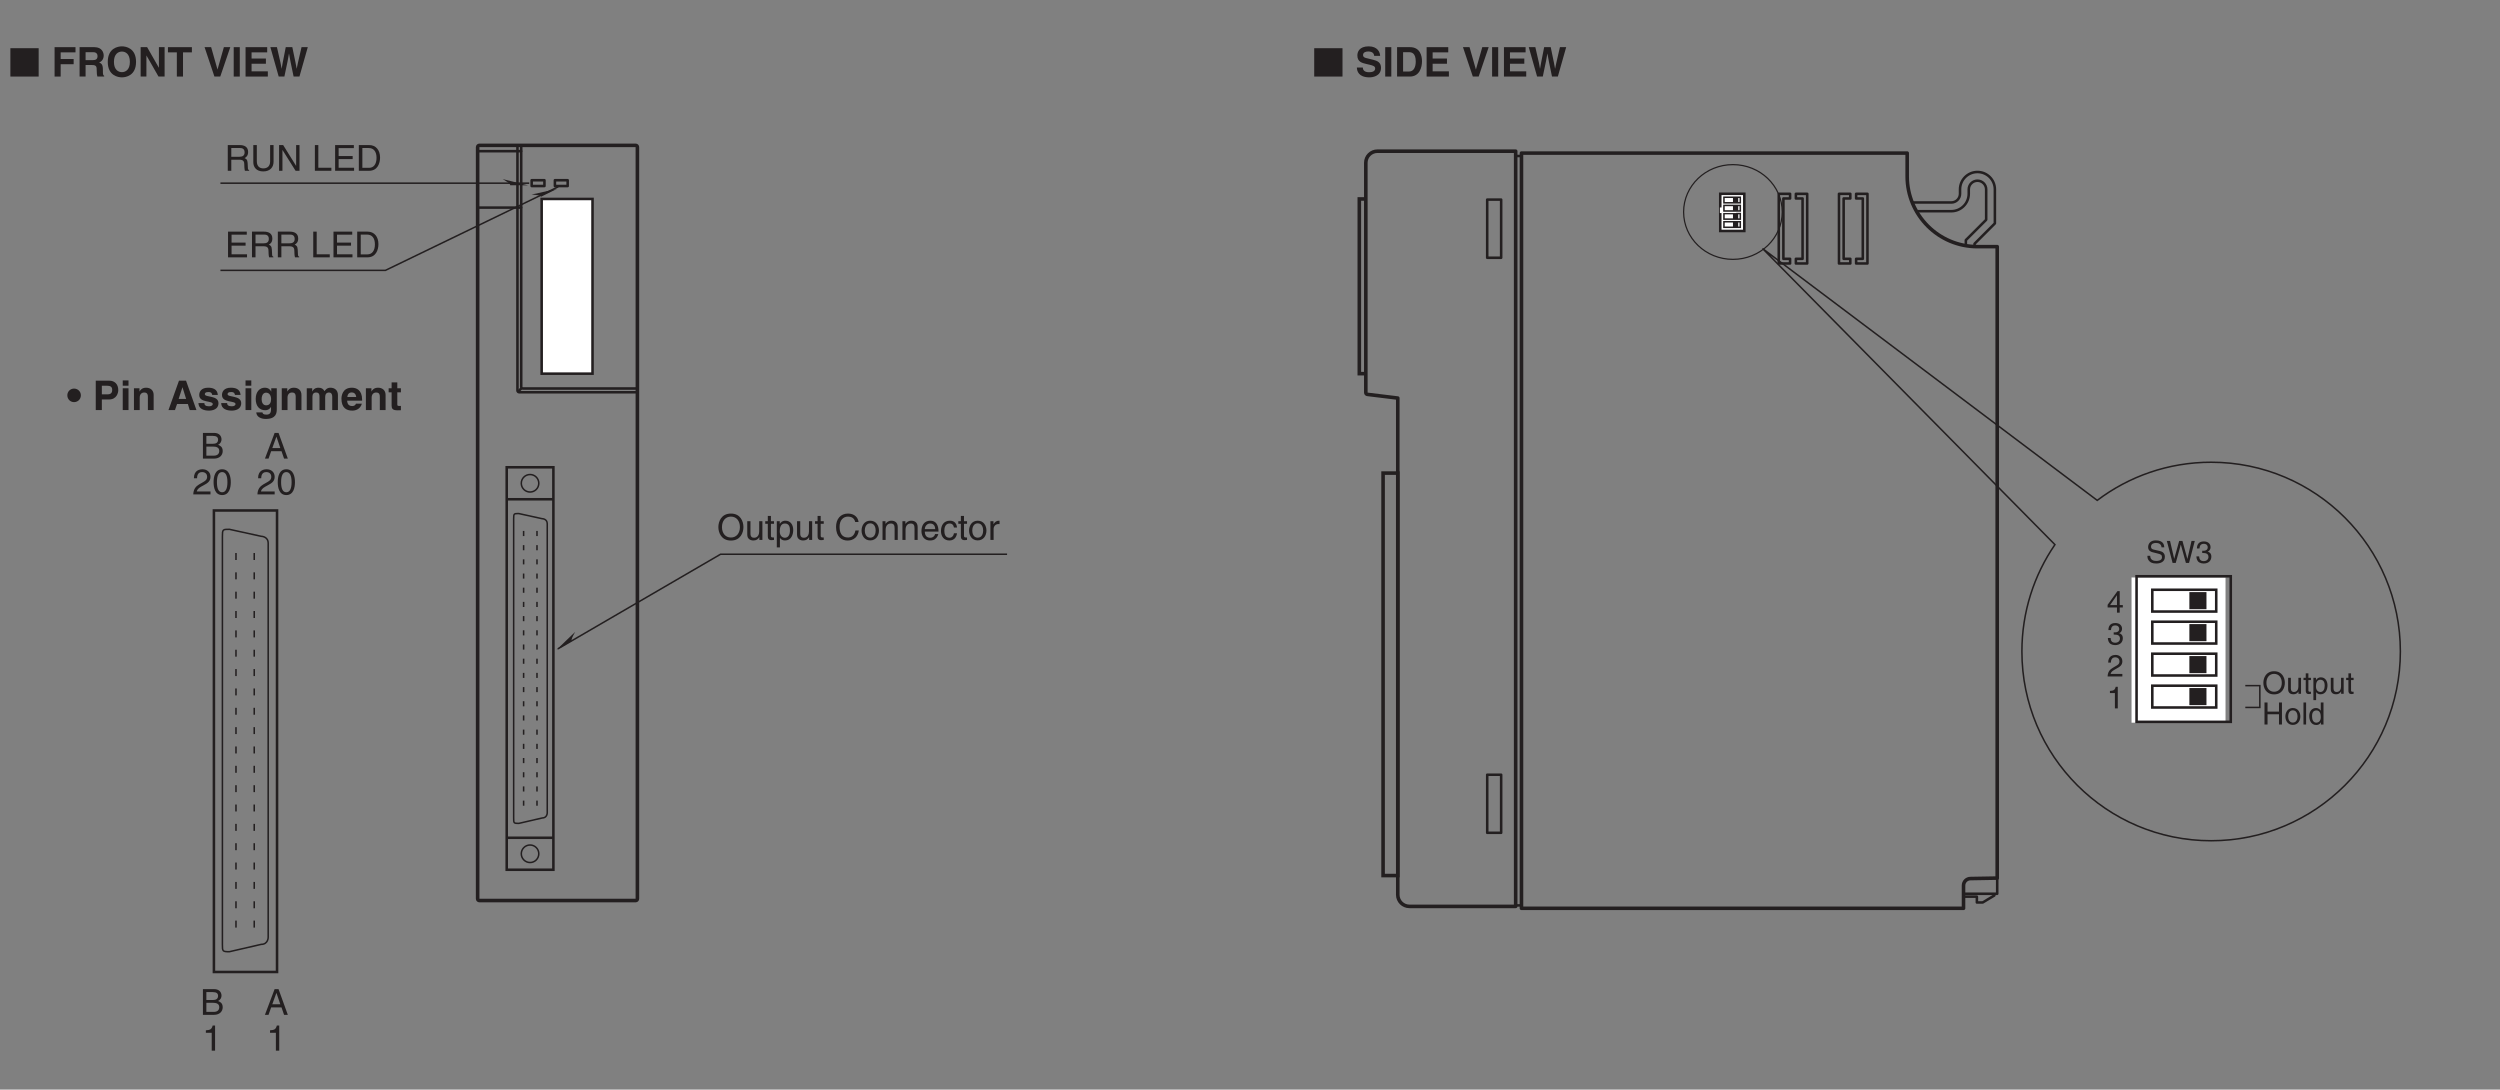 <?xml version="1.0" encoding="UTF-8"?>
<svg xmlns="http://www.w3.org/2000/svg" xmlns:xlink="http://www.w3.org/1999/xlink" width="487.56pt" height="212.5pt" viewBox="0 0 487.56 212.5" version="1.2">
<rect x="0" y="0" width="487.56" height="212.5" fill="#808080" stroke="none"/>
<defs>
<g>
<symbol overflow="visible" id="glyph0-0">
<path style="stroke:none;" d="M 0 0 L 3.5 0 L 3.5 -4.891 L 0 -4.891 Z M 1.75 -2.766 L 0.562 -4.547 L 2.938 -4.547 Z M 1.953 -2.438 L 3.141 -4.219 L 3.141 -0.656 Z M 0.562 -0.344 L 1.75 -2.125 L 2.938 -0.344 Z M 0.344 -4.219 L 1.531 -2.438 L 0.344 -0.656 Z M 0.344 -4.219 "/>
</symbol>
<symbol overflow="visible" id="glyph0-1">
<path style="stroke:none;" d="M 1.188 -4.438 L 2.422 -4.438 C 3.172 -4.438 3.469 -4.172 3.469 -3.703 C 3.469 -3.094 3.062 -2.891 2.422 -2.891 L 1.188 -2.891 Z M 0.516 0 L 2.672 0 C 3.781 0 4.375 -0.672 4.375 -1.484 C 4.375 -2.344 3.797 -2.562 3.469 -2.703 C 4.016 -2.969 4.141 -3.422 4.141 -3.75 C 4.141 -4.438 3.656 -5.016 2.719 -5.016 L 0.516 -5.016 Z M 1.188 -2.344 L 2.531 -2.344 C 3.078 -2.344 3.703 -2.203 3.703 -1.5 C 3.703 -0.938 3.344 -0.578 2.641 -0.578 L 1.188 -0.578 Z M 1.188 -2.344 "/>
</symbol>
<symbol overflow="visible" id="glyph0-2">
<path style="stroke:none;" d="M 0.922 -3.156 C 0.938 -3.5 0.984 -4.359 1.906 -4.359 C 2.641 -4.359 2.891 -3.859 2.891 -3.469 C 2.891 -2.828 2.5 -2.625 1.984 -2.328 L 1.328 -1.953 C 0.672 -1.562 0.219 -1.016 0.188 0 L 3.547 0 L 3.547 -0.578 L 0.875 -0.578 C 0.906 -0.766 1.047 -1.156 1.719 -1.516 L 2.234 -1.797 C 2.969 -2.188 3.547 -2.562 3.547 -3.438 C 3.547 -4.359 2.859 -4.906 2 -4.906 C 1.469 -4.906 0.312 -4.75 0.312 -3.156 Z M 0.922 -3.156 "/>
</symbol>
<symbol overflow="visible" id="glyph0-3">
<path style="stroke:none;" d="M 2.969 -2.391 C 2.969 -1.156 2.641 -0.422 1.938 -0.422 C 1.234 -0.422 0.922 -1.156 0.922 -2.391 C 0.922 -3.625 1.234 -4.359 1.938 -4.359 C 2.641 -4.359 2.969 -3.625 2.969 -2.391 Z M 3.625 -2.391 C 3.625 -3.406 3.359 -4.906 1.938 -4.906 C 0.531 -4.906 0.266 -3.406 0.266 -2.391 C 0.266 -1.375 0.531 0.125 1.938 0.125 C 3.359 0.125 3.625 -1.375 3.625 -2.391 Z M 3.625 -2.391 "/>
</symbol>
<symbol overflow="visible" id="glyph0-4">
<path style="stroke:none;" d="M 3.328 -1.453 L 3.828 0 L 4.562 0 L 2.75 -5.016 L 1.984 -5.016 L 0.094 0 L 0.797 0 L 1.312 -1.453 Z M 1.531 -2.062 L 2.328 -4.266 L 2.344 -4.266 L 3.094 -2.062 Z M 1.531 -2.062 "/>
</symbol>
<symbol overflow="visible" id="glyph0-5">
<path style="stroke:none;" d="M 2.5 -4.906 L 2.031 -4.906 C 1.828 -4.109 1.5 -4.031 0.703 -3.969 L 0.703 -3.484 L 1.844 -3.484 L 1.844 0 L 2.5 0 Z M 2.5 -4.906 "/>
</symbol>
<symbol overflow="visible" id="glyph0-6">
<path style="stroke:none;" d="M 1.297 -2.156 L 2.938 -2.156 C 3.75 -2.156 3.828 -1.672 3.828 -1.25 C 3.828 -1.062 3.844 -0.312 3.953 0 L 4.781 0 L 4.781 -0.109 C 4.562 -0.234 4.531 -0.328 4.531 -0.609 L 4.484 -1.516 C 4.453 -2.219 4.172 -2.344 3.891 -2.469 C 4.203 -2.656 4.578 -2.922 4.578 -3.672 C 4.578 -4.734 3.75 -5.016 2.938 -5.016 L 0.609 -5.016 L 0.609 0 L 1.297 0 Z M 1.297 -4.438 L 2.984 -4.438 C 3.312 -4.438 3.891 -4.375 3.891 -3.594 C 3.891 -2.859 3.359 -2.734 2.859 -2.734 L 1.297 -2.734 Z M 1.297 -4.438 "/>
</symbol>
<symbol overflow="visible" id="glyph0-7">
<path style="stroke:none;" d="M 3.828 -5.016 L 3.828 -1.844 C 3.828 -0.75 3.125 -0.469 2.5 -0.469 C 1.891 -0.469 1.234 -0.766 1.234 -1.859 L 1.234 -5.016 L 0.547 -5.016 L 0.547 -1.672 C 0.547 -0.734 1.125 0.125 2.484 0.125 C 3.859 0.125 4.5 -0.734 4.5 -1.766 L 4.5 -5.016 Z M 3.828 -5.016 "/>
</symbol>
<symbol overflow="visible" id="glyph0-8">
<path style="stroke:none;" d="M 3.859 -0.969 L 3.844 -0.969 L 1.328 -5.016 L 0.531 -5.016 L 0.531 0 L 1.188 0 L 1.188 -4.047 L 1.203 -4.047 L 3.75 0 L 4.516 0 L 4.516 -5.016 L 3.859 -5.016 Z M 3.859 -0.969 "/>
</symbol>
<symbol overflow="visible" id="glyph0-9">
<path style="stroke:none;" d=""/>
</symbol>
<symbol overflow="visible" id="glyph0-10">
<path style="stroke:none;" d="M 1.203 -5.016 L 0.531 -5.016 L 0.531 0 L 3.75 0 L 3.75 -0.594 L 1.203 -0.594 Z M 1.203 -5.016 "/>
</symbol>
<symbol overflow="visible" id="glyph0-11">
<path style="stroke:none;" d="M 4.297 -0.594 L 1.281 -0.594 L 1.281 -2.281 L 4.016 -2.281 L 4.016 -2.875 L 1.281 -2.875 L 1.281 -4.422 L 4.25 -4.422 L 4.25 -5.016 L 0.594 -5.016 L 0.594 0 L 4.297 0 Z M 4.297 -0.594 "/>
</symbol>
<symbol overflow="visible" id="glyph0-12">
<path style="stroke:none;" d="M 0.562 0 L 2.562 0 C 4.219 0 4.703 -1.453 4.703 -2.578 C 4.703 -4.016 3.906 -5.016 2.594 -5.016 L 0.562 -5.016 Z M 1.25 -4.438 L 2.5 -4.438 C 3.422 -4.438 4.016 -3.797 4.016 -2.531 C 4.016 -1.266 3.438 -0.578 2.562 -0.578 L 1.25 -0.578 Z M 1.25 -4.438 "/>
</symbol>
<symbol overflow="visible" id="glyph0-13">
<path style="stroke:none;" d="M 4.469 -2.5 C 4.469 -1.328 3.812 -0.469 2.719 -0.469 C 1.625 -0.469 0.969 -1.328 0.969 -2.5 C 0.969 -3.688 1.625 -4.547 2.719 -4.547 C 3.812 -4.547 4.469 -3.688 4.469 -2.5 Z M 5.156 -2.5 C 5.156 -3.594 4.594 -5.141 2.719 -5.141 C 0.844 -5.141 0.266 -3.594 0.266 -2.5 C 0.266 -1.422 0.844 0.125 2.719 0.125 C 4.594 0.125 5.156 -1.422 5.156 -2.5 Z M 5.156 -2.5 "/>
</symbol>
<symbol overflow="visible" id="glyph0-14">
<path style="stroke:none;" d="M 3.422 0 L 3.422 -3.656 L 2.797 -3.656 L 2.797 -1.641 C 2.797 -1.109 2.562 -0.422 1.797 -0.422 C 1.391 -0.422 1.094 -0.625 1.094 -1.234 L 1.094 -3.656 L 0.469 -3.656 L 0.469 -1.031 C 0.469 -0.156 1.125 0.109 1.656 0.109 C 2.25 0.109 2.562 -0.125 2.828 -0.547 L 2.828 0 Z M 3.422 0 "/>
</symbol>
<symbol overflow="visible" id="glyph0-15">
<path style="stroke:none;" d="M 1.797 -3.141 L 1.797 -3.656 L 1.203 -3.656 L 1.203 -4.672 L 0.594 -4.672 L 0.594 -3.656 L 0.094 -3.656 L 0.094 -3.141 L 0.594 -3.141 L 0.594 -0.734 C 0.594 -0.297 0.719 0.047 1.328 0.047 C 1.391 0.047 1.578 0.016 1.797 0 L 1.797 -0.484 L 1.578 -0.484 C 1.453 -0.484 1.203 -0.484 1.203 -0.766 L 1.203 -3.141 Z M 1.797 -3.141 "/>
</symbol>
<symbol overflow="visible" id="glyph0-16">
<path style="stroke:none;" d="M 0.984 -1.656 C 0.984 -2.25 1.094 -3.203 1.984 -3.203 C 2.922 -3.203 2.969 -2.312 2.969 -1.844 C 2.969 -1.031 2.656 -0.422 1.984 -0.422 C 1.594 -0.422 0.984 -0.688 0.984 -1.656 Z M 0.406 1.453 L 1.016 1.453 L 1.016 -0.391 L 1.031 -0.391 C 1.188 -0.125 1.516 0.109 2 0.109 C 3.25 0.109 3.609 -1.062 3.609 -1.938 C 3.609 -2.969 3.062 -3.75 2.094 -3.75 C 1.422 -3.75 1.141 -3.344 1 -3.141 L 0.984 -3.141 L 0.984 -3.656 L 0.406 -3.656 Z M 0.406 1.453 "/>
</symbol>
<symbol overflow="visible" id="glyph0-17">
<path style="stroke:none;" d="M 4.703 -3.5 C 4.609 -4.344 3.938 -5.141 2.641 -5.141 C 1.188 -5.141 0.312 -4.078 0.312 -2.531 C 0.312 -0.609 1.422 0.125 2.562 0.125 C 2.938 0.125 4.484 0.047 4.75 -1.844 L 4.094 -1.844 C 3.875 -0.672 3.109 -0.469 2.672 -0.469 C 1.422 -0.469 1 -1.375 1 -2.562 C 1 -3.875 1.734 -4.547 2.641 -4.547 C 3.125 -4.547 3.859 -4.391 4.047 -3.5 Z M 4.703 -3.5 "/>
</symbol>
<symbol overflow="visible" id="glyph0-18">
<path style="stroke:none;" d="M 0.25 -1.828 C 0.25 -0.891 0.781 0.094 1.938 0.094 C 3.109 0.094 3.641 -0.891 3.641 -1.828 C 3.641 -2.766 3.109 -3.75 1.938 -3.75 C 0.781 -3.75 0.25 -2.766 0.25 -1.828 Z M 0.875 -1.828 C 0.875 -2.312 1.062 -3.234 1.938 -3.234 C 2.828 -3.234 3 -2.312 3 -1.828 C 3 -1.344 2.828 -0.438 1.938 -0.438 C 1.062 -0.438 0.875 -1.344 0.875 -1.828 Z M 0.875 -1.828 "/>
</symbol>
<symbol overflow="visible" id="glyph0-19">
<path style="stroke:none;" d="M 3.422 -2.484 C 3.422 -3.531 2.719 -3.75 2.156 -3.75 C 1.516 -3.75 1.188 -3.328 1.047 -3.141 L 1.031 -3.141 L 1.031 -3.656 L 0.453 -3.656 L 0.453 0 L 1.062 0 L 1.062 -1.984 C 1.062 -2.984 1.688 -3.203 2.031 -3.203 C 2.641 -3.203 2.812 -2.891 2.812 -2.25 L 2.812 0 L 3.422 0 Z M 3.422 -2.484 "/>
</symbol>
<symbol overflow="visible" id="glyph0-20">
<path style="stroke:none;" d="M 2.938 -1.141 C 2.922 -0.875 2.578 -0.422 2 -0.422 C 1.297 -0.422 0.938 -0.859 0.938 -1.625 L 3.609 -1.625 C 3.609 -2.922 3.094 -3.75 2.031 -3.75 C 0.828 -3.75 0.281 -2.859 0.281 -1.719 C 0.281 -0.672 0.891 0.109 1.906 0.109 C 2.5 0.109 2.734 -0.031 2.906 -0.141 C 3.359 -0.453 3.531 -0.969 3.562 -1.141 Z M 0.938 -2.109 C 0.938 -2.688 1.391 -3.203 1.953 -3.203 C 2.703 -3.203 2.938 -2.688 2.969 -2.109 Z M 0.938 -2.109 "/>
</symbol>
<symbol overflow="visible" id="glyph0-21">
<path style="stroke:none;" d="M 3.328 -2.422 C 3.281 -3.062 2.922 -3.75 1.969 -3.75 C 0.75 -3.75 0.203 -2.859 0.203 -1.719 C 0.203 -0.672 0.812 0.109 1.844 0.109 C 2.906 0.109 3.266 -0.719 3.328 -1.297 L 2.734 -1.297 C 2.641 -0.734 2.281 -0.422 1.859 -0.422 C 1.016 -0.422 0.859 -1.203 0.859 -1.828 C 0.859 -2.484 1.109 -3.203 1.875 -3.203 C 2.391 -3.203 2.656 -2.906 2.734 -2.422 Z M 3.328 -2.422 "/>
</symbol>
<symbol overflow="visible" id="glyph0-22">
<path style="stroke:none;" d="M 1.156 -2.125 C 1.156 -2.656 1.516 -3.094 2.094 -3.094 L 2.312 -3.094 L 2.312 -3.734 C 2.266 -3.75 2.234 -3.75 2.156 -3.75 C 1.703 -3.75 1.375 -3.469 1.125 -3.047 L 1.125 -3.656 L 0.531 -3.656 L 0.531 0 L 1.156 0 Z M 1.156 -2.125 "/>
</symbol>
<symbol overflow="visible" id="glyph1-0">
<path style="stroke:none;" d="M 0 0 L 4 0 L 4 -5.594 L 0 -5.594 Z M 2 -3.156 L 0.641 -5.188 L 3.359 -5.188 Z M 2.234 -2.797 L 3.594 -4.828 L 3.594 -0.766 Z M 0.641 -0.406 L 2 -2.438 L 3.359 -0.406 Z M 0.406 -4.828 L 1.75 -2.797 L 0.406 -0.766 Z M 0.406 -4.828 "/>
</symbol>
<symbol overflow="visible" id="glyph1-1">
<path style="stroke:none;" d="M 5.797 0 L 5.797 -5.531 L 0.281 -5.531 L 0.281 0 Z M 5.797 0 "/>
</symbol>
<symbol overflow="visible" id="glyph1-2">
<path style="stroke:none;" d=""/>
</symbol>
<symbol overflow="visible" id="glyph2-0">
<path style="stroke:none;" d="M 0 0 L 4 0 L 4 -5.594 L 0 -5.594 Z M 2 -3.156 L 0.641 -5.188 L 3.359 -5.188 Z M 2.234 -2.797 L 3.594 -4.828 L 3.594 -0.766 Z M 0.641 -0.406 L 2 -2.438 L 3.359 -0.406 Z M 0.406 -4.828 L 1.75 -2.797 L 0.406 -0.766 Z M 0.406 -4.828 "/>
</symbol>
<symbol overflow="visible" id="glyph2-1">
<path style="stroke:none;" d="M 1.797 -2.406 L 4.328 -2.406 L 4.328 -3.422 L 1.797 -3.422 L 1.797 -4.719 L 4.688 -4.719 L 4.688 -5.734 L 0.609 -5.734 L 0.609 0 L 1.797 0 Z M 1.797 -2.406 "/>
</symbol>
<symbol overflow="visible" id="glyph2-2">
<path style="stroke:none;" d="M 0.609 0 L 1.781 0 L 1.781 -2.25 L 3.016 -2.25 C 3.906 -2.25 3.953 -1.938 3.953 -1.156 C 3.953 -0.562 4 -0.266 4.078 0 L 5.406 0 L 5.406 -0.156 C 5.156 -0.25 5.156 -0.453 5.156 -1.297 C 5.156 -2.359 4.891 -2.531 4.422 -2.75 C 4.984 -2.938 5.312 -3.484 5.312 -4.109 C 5.312 -4.609 5.031 -5.734 3.5 -5.734 L 0.609 -5.734 Z M 1.781 -3.203 L 1.781 -4.75 L 3.281 -4.75 C 3.969 -4.75 4.109 -4.297 4.109 -4 C 4.109 -3.422 3.812 -3.203 3.188 -3.203 Z M 1.781 -3.203 "/>
</symbol>
<symbol overflow="visible" id="glyph2-3">
<path style="stroke:none;" d="M 0.344 -2.859 C 0.344 -0.172 2.344 0.156 3.109 0.156 C 3.859 0.156 5.859 -0.172 5.859 -2.859 C 5.859 -5.562 3.859 -5.891 3.109 -5.891 C 2.344 -5.891 0.344 -5.562 0.344 -2.859 Z M 1.547 -2.859 C 1.547 -4.469 2.453 -4.875 3.109 -4.875 C 3.75 -4.875 4.656 -4.469 4.656 -2.859 C 4.656 -1.266 3.75 -0.859 3.109 -0.859 C 2.453 -0.859 1.547 -1.266 1.547 -2.859 Z M 1.547 -2.859 "/>
</symbol>
<symbol overflow="visible" id="glyph2-4">
<path style="stroke:none;" d="M 4.109 -1.734 L 4.094 -1.734 L 1.812 -5.734 L 0.547 -5.734 L 0.547 0 L 1.672 0 L 1.672 -4.094 L 1.688 -4.094 L 4.031 0 L 5.219 0 L 5.219 -5.734 L 4.109 -5.734 Z M 4.109 -1.734 "/>
</symbol>
<symbol overflow="visible" id="glyph2-5">
<path style="stroke:none;" d="M 3.047 -4.719 L 4.781 -4.719 L 4.781 -5.734 L 0.109 -5.734 L 0.109 -4.719 L 1.844 -4.719 L 1.844 0 L 3.047 0 Z M 3.047 -4.719 "/>
</symbol>
<symbol overflow="visible" id="glyph2-6">
<path style="stroke:none;" d=""/>
</symbol>
<symbol overflow="visible" id="glyph2-7">
<path style="stroke:none;" d="M 2.688 -1.391 L 2.672 -1.391 L 1.438 -5.734 L 0.156 -5.734 L 2.078 0 L 3.219 0 L 5.172 -5.734 L 3.922 -5.734 Z M 2.688 -1.391 "/>
</symbol>
<symbol overflow="visible" id="glyph2-8">
<path style="stroke:none;" d="M 1.703 -5.734 L 0.516 -5.734 L 0.516 0 L 1.703 0 Z M 1.703 -5.734 "/>
</symbol>
<symbol overflow="visible" id="glyph2-9">
<path style="stroke:none;" d="M 4.828 -5.734 L 0.609 -5.734 L 0.609 0 L 4.953 0 L 4.953 -1.016 L 1.781 -1.016 L 1.781 -2.5 L 4.578 -2.5 L 4.578 -3.516 L 1.781 -3.516 L 1.781 -4.719 L 4.828 -4.719 Z M 4.828 -5.734 "/>
</symbol>
<symbol overflow="visible" id="glyph2-10">
<path style="stroke:none;" d="M 1.75 0 L 2.859 0 C 3.484 -2.953 3.578 -3.375 3.75 -4.469 L 3.766 -4.469 C 3.953 -3.375 4.062 -2.812 4.656 0 L 5.797 0 L 7.422 -5.734 L 6.203 -5.734 C 5.469 -2.578 5.359 -2.078 5.266 -1.547 L 5.25 -1.547 C 5.125 -2.281 5.062 -2.594 4.406 -5.734 L 3.125 -5.734 C 2.516 -2.719 2.438 -2.141 2.328 -1.547 L 2.312 -1.547 C 2.219 -2.203 2.141 -2.594 1.406 -5.734 L 0.125 -5.734 Z M 1.75 0 "/>
</symbol>
<symbol overflow="visible" id="glyph2-11">
<path style="stroke:none;" d="M 0.078 -2.875 C 0.078 -2.125 0.656 -1.547 1.391 -1.547 C 2.125 -1.547 2.719 -2.125 2.719 -2.875 C 2.719 -3.609 2.125 -4.188 1.391 -4.188 C 0.656 -4.188 0.078 -3.609 0.078 -2.875 Z M 0.078 -2.875 "/>
</symbol>
<symbol overflow="visible" id="glyph2-12">
<path style="stroke:none;" d="M 1.797 -2.062 L 3.172 -2.062 C 4.719 -2.062 5 -3.375 5 -3.891 C 5 -5.016 4.328 -5.734 3.219 -5.734 L 0.609 -5.734 L 0.609 0 L 1.797 0 Z M 1.797 -3.062 L 1.797 -4.75 L 2.75 -4.75 C 3.5 -4.75 3.812 -4.516 3.812 -3.953 C 3.812 -3.703 3.812 -3.062 2.922 -3.062 Z M 1.797 -3.062 "/>
</symbol>
<symbol overflow="visible" id="glyph2-13">
<path style="stroke:none;" d="M 0.547 -4.25 L 0.547 0 L 1.672 0 L 1.672 -4.25 Z M 1.672 -5.781 L 0.547 -5.781 L 0.547 -4.75 L 1.672 -4.75 Z M 1.672 -5.781 "/>
</symbol>
<symbol overflow="visible" id="glyph2-14">
<path style="stroke:none;" d="M 4.359 -2.938 C 4.359 -3.875 3.719 -4.359 2.875 -4.359 C 2.078 -4.359 1.75 -3.875 1.609 -3.625 L 1.594 -3.625 L 1.594 -4.25 L 0.516 -4.25 L 0.516 0 L 1.641 0 L 1.641 -2.438 C 1.641 -3.078 2.016 -3.422 2.516 -3.422 C 3.219 -3.422 3.234 -2.891 3.234 -2.578 L 3.234 0 L 4.359 0 Z M 4.359 -2.938 "/>
</symbol>
<symbol overflow="visible" id="glyph2-15">
<path style="stroke:none;" d="M 1.828 -1.188 L 3.938 -1.188 L 4.297 0 L 5.609 0 L 3.578 -5.734 L 2.203 -5.734 L 0.156 0 L 1.422 0 Z M 2.875 -4.438 L 2.891 -4.438 L 3.594 -2.172 L 2.141 -2.172 Z M 2.875 -4.438 "/>
</symbol>
<symbol overflow="visible" id="glyph2-16">
<path style="stroke:none;" d="M 4.016 -2.953 C 3.922 -4.156 2.938 -4.359 2.109 -4.359 C 0.781 -4.359 0.391 -3.562 0.391 -2.938 C 0.391 -1.344 3.031 -1.891 3.031 -1.172 C 3.031 -1.016 2.891 -0.734 2.312 -0.734 C 1.609 -0.734 1.391 -1 1.391 -1.359 L 0.234 -1.359 C 0.266 -0.219 1.312 0.109 2.281 0.109 C 2.953 0.109 4.141 -0.109 4.141 -1.344 C 4.141 -2.922 1.484 -2.422 1.484 -3.094 C 1.484 -3.281 1.562 -3.516 2.172 -3.516 C 2.781 -3.516 2.875 -3.219 2.922 -2.953 Z M 4.016 -2.953 "/>
</symbol>
<symbol overflow="visible" id="glyph2-17">
<path style="stroke:none;" d="M 3.344 -4.25 L 3.344 -3.609 L 3.328 -3.609 C 3.188 -3.891 2.875 -4.359 2.078 -4.359 C 1.156 -4.359 0.312 -3.641 0.312 -2.172 C 0.312 -0.688 1.125 0.031 2.141 0.031 C 2.812 0.031 3.094 -0.281 3.281 -0.609 L 3.297 -0.594 L 3.297 -0.094 C 3.297 0.594 3.016 0.891 2.406 0.891 C 1.766 0.891 1.672 0.672 1.625 0.453 L 0.422 0.453 C 0.469 1.359 1.391 1.734 2.266 1.734 C 4.359 1.734 4.422 0.516 4.422 -0.219 L 4.422 -4.25 Z M 1.469 -2.094 C 1.469 -3.094 1.938 -3.391 2.344 -3.391 C 2.969 -3.391 3.312 -2.828 3.312 -2.141 C 3.312 -1.562 3.109 -0.922 2.359 -0.922 C 1.688 -0.922 1.469 -1.562 1.469 -2.094 Z M 1.469 -2.094 "/>
</symbol>
<symbol overflow="visible" id="glyph2-18">
<path style="stroke:none;" d="M 6.594 -2.938 C 6.594 -3.875 5.953 -4.359 5.125 -4.359 C 4.438 -4.359 4.125 -3.891 3.984 -3.688 C 3.703 -4.141 3.422 -4.359 2.797 -4.359 C 2.047 -4.359 1.734 -3.906 1.594 -3.625 L 1.578 -3.625 L 1.578 -4.25 L 0.516 -4.25 L 0.516 0 L 1.625 0 L 1.625 -2.594 C 1.625 -3.047 1.797 -3.422 2.328 -3.422 C 3 -3.422 3 -2.922 3 -2.562 L 3 0 L 4.109 0 L 4.109 -2.547 C 4.109 -3.047 4.312 -3.422 4.875 -3.422 C 5.203 -3.422 5.484 -3.203 5.484 -2.578 L 5.484 0 L 6.594 0 Z M 6.594 -2.938 "/>
</symbol>
<symbol overflow="visible" id="glyph2-19">
<path style="stroke:none;" d="M 3.016 -1.25 C 2.938 -0.938 2.609 -0.781 2.297 -0.781 C 1.391 -0.781 1.328 -1.5 1.297 -1.828 L 4.219 -1.828 L 4.219 -2.016 C 4.219 -3.953 3.062 -4.359 2.219 -4.359 C 0.359 -4.359 0.188 -2.719 0.188 -2.219 C 0.188 -0.469 1.109 0.109 2.297 0.109 C 3.031 0.109 3.875 -0.219 4.172 -1.25 Z M 1.328 -2.547 C 1.391 -3.109 1.672 -3.438 2.203 -3.438 C 2.562 -3.438 3 -3.234 3.062 -2.547 Z M 1.328 -2.547 "/>
</symbol>
<symbol overflow="visible" id="glyph2-20">
<path style="stroke:none;" d="M 1.766 -5.391 L 0.656 -5.391 L 0.656 -4.25 L 0.078 -4.25 L 0.078 -3.453 L 0.656 -3.453 L 0.656 -0.875 C 0.656 -0.312 0.828 0.047 1.797 0.047 L 1.938 0.047 C 2.109 0.047 2.297 0.047 2.469 0.031 L 2.469 -0.812 C 2.391 -0.812 2.312 -0.797 2.234 -0.797 C 1.781 -0.797 1.766 -0.891 1.766 -1.141 L 1.766 -3.453 L 2.469 -3.453 L 2.469 -4.25 L 1.766 -4.25 Z M 1.766 -5.391 "/>
</symbol>
<symbol overflow="visible" id="glyph2-21">
<path style="stroke:none;" d="M 0.312 -1.766 C 0.312 -1.047 0.672 0.156 2.766 0.156 C 3.266 0.156 5.016 0 5.016 -1.719 C 5.016 -2.75 4.297 -3.078 3.516 -3.266 L 2.125 -3.609 C 1.891 -3.672 1.516 -3.766 1.516 -4.203 C 1.516 -4.734 2.062 -4.891 2.516 -4.891 C 3.562 -4.891 3.656 -4.281 3.688 -4.031 L 4.844 -4.031 C 4.828 -4.734 4.359 -5.891 2.609 -5.891 C 0.75 -5.891 0.406 -4.766 0.406 -4.125 C 0.406 -2.859 1.297 -2.656 2.219 -2.438 L 2.828 -2.297 C 3.438 -2.141 3.875 -2.031 3.875 -1.578 C 3.875 -0.969 3.234 -0.844 2.672 -0.844 C 1.625 -0.844 1.469 -1.438 1.469 -1.766 Z M 0.312 -1.766 "/>
</symbol>
<symbol overflow="visible" id="glyph2-22">
<path style="stroke:none;" d="M 0.609 0 L 3.094 0 C 4.984 0 5.469 -1.766 5.469 -3 C 5.469 -4.094 5.062 -5.734 3.141 -5.734 L 0.609 -5.734 Z M 1.781 -4.75 L 2.938 -4.75 C 3.438 -4.75 4.25 -4.609 4.25 -2.922 C 4.25 -1.969 3.922 -0.984 2.953 -0.984 L 1.781 -0.984 Z M 1.781 -4.75 "/>
</symbol>
<symbol overflow="visible" id="glyph3-0">
<path style="stroke:none;" d="M 0 0 L 2.984 0 L 2.984 -4.188 L 0 -4.188 Z M 1.5 -2.359 L 0.484 -3.891 L 2.516 -3.891 Z M 1.672 -2.094 L 2.688 -3.625 L 2.688 -0.562 Z M 0.484 -0.297 L 1.5 -1.828 L 2.516 -0.297 Z M 0.297 -3.625 L 1.312 -2.094 L 0.297 -0.562 Z M 0.297 -3.625 "/>
</symbol>
<symbol overflow="visible" id="glyph3-1">
<path style="stroke:none;" d="M 3.594 -3.047 C 3.562 -3.516 3.422 -4.406 1.922 -4.406 C 0.875 -4.406 0.438 -3.75 0.438 -3.078 C 0.438 -2.328 1.078 -2.141 1.359 -2.078 L 2.234 -1.859 C 2.938 -1.703 3.141 -1.562 3.141 -1.109 C 3.141 -0.484 2.438 -0.391 2.016 -0.391 C 1.469 -0.391 0.844 -0.609 0.844 -1.391 L 0.297 -1.391 C 0.297 -0.984 0.359 -0.625 0.734 -0.297 C 0.922 -0.125 1.234 0.109 2.031 0.109 C 2.766 0.109 3.703 -0.172 3.703 -1.188 C 3.703 -1.859 3.297 -2.203 2.734 -2.328 L 1.516 -2.609 C 1.25 -2.672 1 -2.797 1 -3.156 C 1 -3.812 1.609 -3.906 1.984 -3.906 C 2.469 -3.906 3.016 -3.703 3.047 -3.047 Z M 3.594 -3.047 "/>
</symbol>
<symbol overflow="visible" id="glyph3-2">
<path style="stroke:none;" d="M 2.812 -3.562 L 2.828 -3.562 L 3.812 0 L 4.422 0 L 5.547 -4.297 L 4.906 -4.297 L 4.109 -0.797 L 4.094 -0.797 L 3.141 -4.297 L 2.5 -4.297 L 1.531 -0.797 L 0.719 -4.297 L 0.094 -4.297 L 1.219 0 L 1.828 0 Z M 2.812 -3.562 "/>
</symbol>
<symbol overflow="visible" id="glyph3-3">
<path style="stroke:none;" d="M 1.344 -1.938 C 1.422 -1.938 1.5 -1.938 1.578 -1.938 C 1.938 -1.938 2.562 -1.875 2.562 -1.172 C 2.562 -0.688 2.188 -0.359 1.641 -0.359 C 0.859 -0.359 0.766 -0.891 0.75 -1.281 L 0.203 -1.281 C 0.234 -0.797 0.359 -0.312 0.828 -0.078 C 1.031 0.031 1.297 0.109 1.609 0.109 C 2.688 0.109 3.125 -0.547 3.125 -1.234 C 3.125 -1.797 2.828 -2.094 2.422 -2.219 L 2.422 -2.234 C 2.656 -2.297 2.969 -2.562 2.969 -3.094 C 2.969 -3.734 2.484 -4.203 1.656 -4.203 C 0.562 -4.203 0.312 -3.453 0.312 -2.828 L 0.812 -2.828 C 0.844 -3.125 0.891 -3.734 1.641 -3.734 C 2.266 -3.734 2.422 -3.328 2.422 -3.062 C 2.422 -2.547 2.016 -2.375 1.609 -2.375 C 1.531 -2.375 1.438 -2.391 1.344 -2.391 Z M 1.344 -1.938 "/>
</symbol>
<symbol overflow="visible" id="glyph3-4">
<path style="stroke:none;" d="M 3.125 -1.016 L 3.125 -1.484 L 2.516 -1.484 L 2.516 -4.203 L 2.078 -4.203 L 0.156 -1.531 L 0.156 -1.016 L 1.984 -1.016 L 1.984 0 L 2.516 0 L 2.516 -1.016 Z M 1.969 -3.391 L 1.984 -3.391 L 1.984 -1.484 L 0.641 -1.484 Z M 1.969 -3.391 "/>
</symbol>
<symbol overflow="visible" id="glyph3-5">
<path style="stroke:none;" d="M 0.797 -2.703 C 0.812 -2.984 0.844 -3.734 1.641 -3.734 C 2.25 -3.734 2.469 -3.312 2.469 -2.969 C 2.469 -2.422 2.141 -2.25 1.703 -2 L 1.141 -1.672 C 0.578 -1.344 0.188 -0.875 0.156 0 L 3.031 0 L 3.031 -0.5 L 0.75 -0.5 C 0.766 -0.656 0.891 -0.984 1.469 -1.297 L 1.906 -1.547 C 2.531 -1.875 3.031 -2.203 3.031 -2.953 C 3.031 -3.734 2.453 -4.203 1.719 -4.203 C 1.266 -4.203 0.266 -4.062 0.266 -2.703 Z M 0.797 -2.703 "/>
</symbol>
<symbol overflow="visible" id="glyph3-6">
<path style="stroke:none;" d="M 2.141 -4.203 L 1.734 -4.203 C 1.562 -3.516 1.281 -3.453 0.609 -3.406 L 0.609 -2.984 L 1.578 -2.984 L 1.578 0 L 2.141 0 Z M 2.141 -4.203 "/>
</symbol>
<symbol overflow="visible" id="glyph3-7">
<path style="stroke:none;" d="M 3.828 -2.141 C 3.828 -1.141 3.266 -0.406 2.328 -0.406 C 1.391 -0.406 0.828 -1.141 0.828 -2.141 C 0.828 -3.156 1.391 -3.891 2.328 -3.891 C 3.266 -3.891 3.828 -3.156 3.828 -2.141 Z M 4.422 -2.141 C 4.422 -3.078 3.938 -4.406 2.328 -4.406 C 0.719 -4.406 0.234 -3.078 0.234 -2.141 C 0.234 -1.219 0.719 0.109 2.328 0.109 C 3.938 0.109 4.422 -1.219 4.422 -2.141 Z M 4.422 -2.141 "/>
</symbol>
<symbol overflow="visible" id="glyph3-8">
<path style="stroke:none;" d="M 2.922 0 L 2.922 -3.125 L 2.406 -3.125 L 2.406 -1.406 C 2.406 -0.953 2.203 -0.359 1.531 -0.359 C 1.203 -0.359 0.938 -0.531 0.938 -1.047 L 0.938 -3.125 L 0.406 -3.125 L 0.406 -0.875 C 0.406 -0.125 0.969 0.094 1.422 0.094 C 1.922 0.094 2.203 -0.109 2.422 -0.469 L 2.422 0 Z M 2.922 0 "/>
</symbol>
<symbol overflow="visible" id="glyph3-9">
<path style="stroke:none;" d="M 1.531 -2.688 L 1.531 -3.125 L 1.031 -3.125 L 1.031 -4 L 0.516 -4 L 0.516 -3.125 L 0.078 -3.125 L 0.078 -2.688 L 0.516 -2.688 L 0.516 -0.625 C 0.516 -0.25 0.625 0.047 1.141 0.047 C 1.203 0.047 1.344 0.016 1.531 0 L 1.531 -0.406 L 1.359 -0.406 C 1.25 -0.406 1.031 -0.406 1.031 -0.656 L 1.031 -2.688 Z M 1.531 -2.688 "/>
</symbol>
<symbol overflow="visible" id="glyph3-10">
<path style="stroke:none;" d="M 0.844 -1.422 C 0.844 -1.922 0.938 -2.75 1.688 -2.75 C 2.5 -2.75 2.547 -1.969 2.547 -1.578 C 2.547 -0.891 2.281 -0.359 1.703 -0.359 C 1.375 -0.359 0.844 -0.594 0.844 -1.422 Z M 0.344 1.234 L 0.875 1.234 L 0.875 -0.328 L 0.891 -0.328 C 1.016 -0.109 1.297 0.094 1.719 0.094 C 2.781 0.094 3.094 -0.906 3.094 -1.656 C 3.094 -2.531 2.625 -3.219 1.797 -3.219 C 1.219 -3.219 0.984 -2.859 0.859 -2.688 L 0.844 -2.688 L 0.844 -3.125 L 0.344 -3.125 Z M 0.344 1.234 "/>
</symbol>
<symbol overflow="visible" id="glyph3-11">
<path style="stroke:none;" d="M 3.281 -2.516 L 1.047 -2.516 L 1.047 -4.297 L 0.453 -4.297 L 0.453 0 L 1.047 0 L 1.047 -2 L 3.281 -2 L 3.281 0 L 3.859 0 L 3.859 -4.297 L 3.281 -4.297 Z M 3.281 -2.516 "/>
</symbol>
<symbol overflow="visible" id="glyph3-12">
<path style="stroke:none;" d="M 0.203 -1.562 C 0.203 -0.766 0.672 0.078 1.656 0.078 C 2.656 0.078 3.125 -0.766 3.125 -1.562 C 3.125 -2.375 2.656 -3.219 1.656 -3.219 C 0.672 -3.219 0.203 -2.375 0.203 -1.562 Z M 0.75 -1.562 C 0.75 -1.984 0.906 -2.766 1.656 -2.766 C 2.422 -2.766 2.578 -1.984 2.578 -1.562 C 2.578 -1.156 2.422 -0.375 1.656 -0.375 C 0.906 -0.375 0.75 -1.156 0.75 -1.562 Z M 0.75 -1.562 "/>
</symbol>
<symbol overflow="visible" id="glyph3-13">
<path style="stroke:none;" d="M 0.922 -4.297 L 0.406 -4.297 L 0.406 0 L 0.922 0 Z M 0.922 -4.297 "/>
</symbol>
<symbol overflow="visible" id="glyph3-14">
<path style="stroke:none;" d="M 2.984 -4.297 L 2.453 -4.297 L 2.453 -2.688 C 2.328 -2.859 2.078 -3.219 1.516 -3.219 C 0.688 -3.219 0.203 -2.531 0.203 -1.656 C 0.203 -0.906 0.516 0.094 1.578 0.094 C 1.891 0.094 2.25 0 2.484 -0.438 L 2.484 0 L 2.984 0 Z M 0.75 -1.578 C 0.75 -1.969 0.797 -2.75 1.609 -2.75 C 2.375 -2.75 2.453 -1.922 2.453 -1.422 C 2.453 -0.594 1.938 -0.359 1.594 -0.359 C 1.016 -0.359 0.75 -0.891 0.75 -1.578 Z M 0.75 -1.578 "/>
</symbol>
</g>
</defs>
<g id="surface1">
<path style="fill:none;stroke-width:3;stroke-linecap:butt;stroke-linejoin:miter;stroke:rgb(13.73%,12.16%,12.549%);stroke-opacity:1;stroke-miterlimit:4;" d="M 426.379 1762.783 L 1028.574 1762.783 " transform="matrix(0.1,0,0,-0.1,0.353,212.001)"/>
<path style=" stroke:none;fill-rule:nonzero;fill:rgb(13.73%,12.16%,12.549%);fill-opacity:1;" d="M 105.52 38.367 C 105.371 38.09 104.793 38.035 103.672 37.941 L 108.621 36.836 L 105.52 38.367 "/>
<path style=" stroke:none;fill-rule:nonzero;fill:rgb(13.73%,12.16%,12.549%);fill-opacity:1;" d="M 99.508 36.133 C 99.5 35.82 99.004 35.512 98.043 34.93 L 102.969 36.141 L 99.508 36.133 "/>
<path style="fill:none;stroke-width:3;stroke-linecap:butt;stroke-linejoin:miter;stroke:rgb(13.73%,12.16%,12.549%);stroke-opacity:1;stroke-miterlimit:4;" d="M 1085.231 1755.774 L 748.072 1592.696 L 426.379 1592.696 " transform="matrix(0.1,0,0,-0.1,0.353,212.001)"/>
<path style="fill:none;stroke-width:5;stroke-linecap:round;stroke-linejoin:round;stroke:rgb(13.73%,12.16%,12.549%);stroke-opacity:1;stroke-miterlimit:4;" d="M 2963.703 1815.758 L 2952.387 1815.758 M 3836.024 1750.606 L 3836.024 1742.148 M 3830.347 1640.895 L 3830.347 1651.741 M 3869.971 1750.606 L 3869.971 1691.365 L 3830.347 1651.741 M 3801.999 1708.123 L 3733.948 1708.123 M 3869.971 1750.606 C 3869.971 1760.003 3862.375 1767.599 3852.978 1767.599 C 3843.62 1767.599 3836.024 1760.003 3836.024 1750.606 M 3801.999 1708.123 C 3820.793 1708.123 3836.024 1723.354 3836.024 1742.148 M 3847.34 1639.133 L 3847.34 1644.693 M 3886.964 1684.356 L 3847.34 1644.693 M 3818.992 1750.606 L 3818.992 1742.148 M 3886.964 1750.606 L 3886.964 1684.356 M 3801.999 1725.116 L 3725.726 1725.116 M 3886.964 1750.606 C 3886.964 1769.4 3871.772 1784.592 3852.978 1784.592 C 3834.223 1784.592 3818.992 1769.4 3818.992 1750.606 M 3801.999 1725.116 C 3811.396 1725.116 3818.992 1732.712 3818.992 1742.148 M 3825.805 376.951 L 3891.506 376.951 L 3891.506 407.531 M 3885.828 376.951 L 3885.828 373.545 L 3863.197 359.958 L 3851.842 359.958 L 3851.842 371.274 L 3825.805 371.274 M 2963.703 354.281 L 2952.387 354.281 " transform="matrix(0.1,0,0,-0.1,0.353,212.001)"/>
<path style="fill:none;stroke-width:7;stroke-linecap:round;stroke-linejoin:round;stroke:rgb(13.73%,12.16%,12.549%);stroke-opacity:1;stroke-miterlimit:4;" d="M 2963.703 348.603 L 2963.703 1821.436 L 3715.937 1821.436 L 3715.937 1776.095 C 3715.937 1700.41 3777.292 1639.015 3852.978 1639.015 L 3891.506 1639.015 L 3891.506 407.531 L 3839.156 406.591 C 3831.756 406.474 3825.805 400.444 3825.805 393.005 L 3825.805 348.603 Z M 2963.703 348.603 " transform="matrix(0.1,0,0,-0.1,0.353,212.001)"/>
<path style="fill-rule:nonzero;fill:rgb(100%,100%,100%);fill-opacity:1;stroke-width:5;stroke-linecap:butt;stroke-linejoin:miter;stroke:rgb(13.73%,12.16%,12.549%);stroke-opacity:1;stroke-miterlimit:4;" d="M 3351.371 1669.556 L 3398.278 1669.556 L 3398.278 1742.07 L 3351.371 1742.07 Z M 3351.371 1669.556 " transform="matrix(0.1,0,0,-0.1,0.353,212.001)"/>
<path style="fill-rule:nonzero;fill:rgb(100%,100%,100%);fill-opacity:1;stroke-width:3;stroke-linecap:butt;stroke-linejoin:miter;stroke:rgb(13.73%,12.16%,12.549%);stroke-opacity:1;stroke-miterlimit:4;" d="M 3358.575 1676.721 L 3390.447 1676.721 L 3390.447 1687.567 L 3358.575 1687.567 Z M 3358.575 1676.721 " transform="matrix(0.1,0,0,-0.1,0.353,212.001)"/>
<path style="fill:none;stroke-width:7.25;stroke-linecap:butt;stroke-linejoin:miter;stroke:rgb(13.73%,12.16%,12.549%);stroke-opacity:1;stroke-miterlimit:4;" d="M 3381.285 1678.522 L 3381.285 1685.766 " transform="matrix(0.1,0,0,-0.1,0.353,212.001)"/>
<path style="fill:none;stroke-width:3;stroke-linecap:butt;stroke-linejoin:miter;stroke:rgb(13.73%,12.16%,12.549%);stroke-opacity:1;stroke-miterlimit:4;" d="M 3377.682 1678.522 L 3384.926 1678.522 L 3384.926 1685.766 L 3377.682 1685.766 Z M 3377.682 1678.522 " transform="matrix(0.1,0,0,-0.1,0.353,212.001)"/>
<path style="fill-rule:nonzero;fill:rgb(100%,100%,100%);fill-opacity:1;stroke-width:3;stroke-linecap:butt;stroke-linejoin:miter;stroke:rgb(13.73%,12.16%,12.549%);stroke-opacity:1;stroke-miterlimit:4;" d="M 3358.575 1692.657 L 3390.447 1692.657 L 3390.447 1703.503 L 3358.575 1703.503 Z M 3358.575 1692.657 " transform="matrix(0.1,0,0,-0.1,0.353,212.001)"/>
<path style="fill:none;stroke-width:7.25;stroke-linecap:butt;stroke-linejoin:miter;stroke:rgb(13.73%,12.16%,12.549%);stroke-opacity:1;stroke-miterlimit:4;" d="M 3381.285 1694.458 L 3381.285 1701.702 " transform="matrix(0.1,0,0,-0.1,0.353,212.001)"/>
<path style="fill:none;stroke-width:3;stroke-linecap:butt;stroke-linejoin:miter;stroke:rgb(13.73%,12.16%,12.549%);stroke-opacity:1;stroke-miterlimit:4;" d="M 3377.682 1694.458 L 3384.926 1694.458 L 3384.926 1701.702 L 3377.682 1701.702 Z M 3377.682 1694.458 " transform="matrix(0.1,0,0,-0.1,0.353,212.001)"/>
<path style=" stroke:none;fill-rule:nonzero;fill:rgb(100%,100%,100%);fill-opacity:1;" d="M 335.422 41.547 L 338.602 41.547 L 338.602 40.461 L 335.422 40.461 Z M 335.422 41.547 "/>
<path style="fill:none;stroke-width:3;stroke-linecap:butt;stroke-linejoin:miter;stroke:rgb(13.73%,12.16%,12.549%);stroke-opacity:1;stroke-miterlimit:4;" d="M 3358.575 1708.554 L 3390.447 1708.554 L 3390.447 1719.399 L 3358.575 1719.399 Z M 3358.575 1708.554 " transform="matrix(0.1,0,0,-0.1,0.353,212.001)"/>
<path style="fill:none;stroke-width:7.25;stroke-linecap:butt;stroke-linejoin:miter;stroke:rgb(13.73%,12.16%,12.549%);stroke-opacity:1;stroke-miterlimit:4;" d="M 3381.285 1710.394 L 3381.285 1717.638 " transform="matrix(0.1,0,0,-0.1,0.353,212.001)"/>
<path style="fill:none;stroke-width:3;stroke-linecap:butt;stroke-linejoin:miter;stroke:rgb(13.73%,12.16%,12.549%);stroke-opacity:1;stroke-miterlimit:4;" d="M 3377.682 1710.394 L 3384.926 1710.394 L 3384.926 1717.638 L 3377.682 1717.638 Z M 3377.682 1710.394 " transform="matrix(0.1,0,0,-0.1,0.353,212.001)"/>
<path style="fill-rule:nonzero;fill:rgb(100%,100%,100%);fill-opacity:1;stroke-width:3;stroke-linecap:butt;stroke-linejoin:miter;stroke:rgb(13.73%,12.16%,12.549%);stroke-opacity:1;stroke-miterlimit:4;" d="M 3358.575 1724.49 L 3390.447 1724.49 L 3390.447 1735.335 L 3358.575 1735.335 Z M 3358.575 1724.49 " transform="matrix(0.1,0,0,-0.1,0.353,212.001)"/>
<path style="fill:none;stroke-width:7.25;stroke-linecap:butt;stroke-linejoin:miter;stroke:rgb(13.73%,12.16%,12.549%);stroke-opacity:1;stroke-miterlimit:4;" d="M 3381.285 1726.291 L 3381.285 1733.534 " transform="matrix(0.1,0,0,-0.1,0.353,212.001)"/>
<path style="fill:none;stroke-width:3;stroke-linecap:butt;stroke-linejoin:miter;stroke:rgb(13.73%,12.16%,12.549%);stroke-opacity:1;stroke-miterlimit:4;" d="M 3377.682 1726.291 L 3384.926 1726.291 L 3384.926 1733.534 L 3377.682 1733.534 Z M 3377.682 1726.291 " transform="matrix(0.1,0,0,-0.1,0.353,212.001)"/>
<path style="fill:none;stroke-width:5;stroke-linecap:round;stroke-linejoin:round;stroke:rgb(13.73%,12.16%,12.549%);stroke-opacity:1;stroke-miterlimit:4;" d="M 2896.866 1617.324 L 2924.079 1617.324 L 2924.079 1730.715 L 2896.866 1730.715 Z M 2896.866 1617.324 " transform="matrix(0.1,0,0,-0.1,0.353,212.001)"/>
<path style="fill:none;stroke-width:2.4;stroke-linecap:butt;stroke-linejoin:miter;stroke:rgb(13.73%,12.16%,12.549%);stroke-opacity:1;stroke-miterlimit:4;" d="M 3376.077 1614.192 C 3429.17 1614.192 3472.24 1655.578 3472.24 1706.596 C 3472.24 1757.614 3429.17 1798.961 3376.077 1798.961 C 3322.984 1798.961 3279.914 1757.614 3279.914 1706.596 C 3279.914 1655.578 3322.984 1614.192 3376.077 1614.192 Z M 3376.077 1614.192 " transform="matrix(0.1,0,0,-0.1,0.353,212.001)"/>
<path style="fill:none;stroke-width:5;stroke-linecap:round;stroke-linejoin:round;stroke:rgb(13.73%,12.16%,12.549%);stroke-opacity:1;stroke-miterlimit:4;" d="M 3487.55 1606.165 L 3465.467 1606.165 M 3487.55 1606.165 L 3487.55 1615.249 M 3498.865 1606.165 L 3498.865 1615.249 M 3511.904 1615.249 L 3498.865 1615.249 M 3487.55 1732.947 L 3474.511 1732.947 M 3487.55 1741.992 L 3465.467 1741.992 M 3520.948 1741.992 L 3520.948 1606.165 M 3465.467 1741.992 L 3465.467 1606.165 M 3511.904 1732.947 L 3511.904 1615.249 M 3474.511 1732.947 L 3474.511 1615.249 M 3498.865 1741.992 L 3498.865 1732.947 M 3487.55 1741.992 L 3487.55 1732.947 M 3520.948 1741.992 L 3498.865 1741.992 M 3520.948 1606.165 L 3498.865 1606.165 M 3511.904 1732.947 L 3498.865 1732.947 M 3487.55 1615.249 L 3474.511 1615.249 M 3605.013 1606.165 L 3582.93 1606.165 M 3605.013 1606.165 L 3605.013 1615.249 M 3616.368 1606.165 L 3616.368 1615.249 M 3629.367 1615.249 L 3616.368 1615.249 M 3605.013 1732.947 L 3592.014 1732.947 M 3605.013 1741.992 L 3582.93 1741.992 M 3638.451 1741.992 L 3638.451 1606.165 M 3582.93 1741.992 L 3582.93 1606.165 M 3629.367 1732.947 L 3629.367 1615.249 M 3592.014 1732.947 L 3592.014 1615.249 M 3616.368 1741.992 L 3616.368 1732.947 M 3605.013 1741.992 L 3605.013 1732.947 M 3638.451 1741.992 L 3616.368 1741.992 M 3638.451 1606.165 L 3616.368 1606.165 M 3629.367 1732.947 L 3616.368 1732.947 M 3605.013 1615.249 L 3592.014 1615.249 M 2924.079 609.098 L 2924.079 495.824 M 2896.905 609.098 L 2896.905 495.824 M 2924.079 609.098 L 2896.905 609.098 M 2924.079 495.824 L 2896.905 495.824 " transform="matrix(0.1,0,0,-0.1,0.353,212.001)"/>
<path style="fill:none;stroke-width:7;stroke-linecap:round;stroke-linejoin:round;stroke:rgb(13.73%,12.16%,12.549%);stroke-opacity:1;stroke-miterlimit:4;" d="M 1239.538 367.084 C 1239.538 365.244 1238.011 363.717 1236.132 363.717 L 931.393 363.717 C 929.514 363.717 927.987 365.244 927.987 367.084 L 927.987 1833.104 C 927.987 1834.983 929.514 1836.51 931.393 1836.51 L 1236.132 1836.51 C 1238.011 1836.51 1239.538 1834.983 1239.538 1833.104 Z M 1239.538 367.084 " transform="matrix(0.1,0,0,-0.1,0.353,212.001)"/>
<path style="fill:none;stroke-width:5;stroke-linecap:butt;stroke-linejoin:miter;stroke:rgb(13.73%,12.16%,12.549%);stroke-opacity:1;stroke-miterlimit:4;" d="M 1007.274 1356.673 L 1013.931 1363.329 " transform="matrix(0.1,0,0,-0.1,0.353,212.001)"/>
<path style="fill:none;stroke-width:5;stroke-linecap:round;stroke-linejoin:round;stroke:rgb(13.73%,12.16%,12.549%);stroke-opacity:1;stroke-miterlimit:4;" d="M 1078.653 1757.183 L 1103.555 1757.183 L 1103.555 1768.538 L 1078.653 1768.538 Z M 1012.756 1825.195 L 927.987 1825.195 M 1033.351 1768.538 L 1058.253 1768.538 L 1058.253 1757.223 L 1033.351 1757.223 Z M 1033.351 1768.538 " transform="matrix(0.1,0,0,-0.1,0.353,212.001)"/>
<path style="fill:none;stroke-width:5;stroke-linecap:butt;stroke-linejoin:miter;stroke:rgb(13.73%,12.16%,12.549%);stroke-opacity:1;stroke-miterlimit:4;" d="M 1239.538 1365.718 C 1239.538 1363.877 1238.011 1362.35 1236.132 1362.35 L 1016.358 1362.35 C 1014.479 1362.35 1012.952 1363.877 1012.952 1365.718 L 1012.952 1836.51 M 1239.538 1358.396 C 1239.538 1356.556 1238.011 1355.028 1236.132 1355.028 L 1009.036 1355.028 C 1007.157 1355.028 1005.63 1356.556 1005.63 1358.396 L 1005.63 1836.51 " transform="matrix(0.1,0,0,-0.1,0.353,212.001)"/>
<path style="fill:none;stroke-width:5;stroke-linecap:round;stroke-linejoin:round;stroke:rgb(13.73%,12.16%,12.549%);stroke-opacity:1;stroke-miterlimit:4;" d="M 927.987 1715.171 L 927.987 1824.686 M 1012.756 1715.171 L 927.987 1715.171 " transform="matrix(0.1,0,0,-0.1,0.353,212.001)"/>
<path style="fill:none;stroke-width:5;stroke-linecap:butt;stroke-linejoin:miter;stroke:rgb(13.73%,12.16%,12.549%);stroke-opacity:1;stroke-miterlimit:4;" d="M 984.682 1208.708 L 1075.716 1208.708 L 1075.716 423.78 L 984.682 423.78 Z M 1075.716 486.153 L 985.426 486.153 M 985.426 1146.335 L 1075.716 1146.335 " transform="matrix(0.1,0,0,-0.1,0.353,212.001)"/>
<path style="fill:none;stroke-width:3;stroke-linecap:butt;stroke-linejoin:miter;stroke:rgb(13.73%,12.16%,12.549%);stroke-opacity:1;stroke-miterlimit:4;" d="M 1030.219 472.057 C 1039.655 472.057 1047.251 464.383 1047.251 454.986 C 1047.251 445.55 1039.655 437.876 1030.219 437.876 C 1020.783 437.876 1013.108 445.55 1013.108 454.986 C 1013.108 464.383 1020.783 472.057 1030.219 472.057 Z M 1030.219 1160.431 C 1039.655 1160.431 1047.251 1168.066 1047.251 1177.502 C 1047.251 1186.939 1039.655 1194.574 1030.219 1194.574 C 1020.783 1194.574 1013.108 1186.939 1013.108 1177.502 C 1013.108 1168.066 1020.783 1160.431 1030.219 1160.431 Z M 998.23 1108.434 C 998.23 1118.458 998.778 1118.458 1008.214 1118.458 L 1053.711 1108.434 C 1053.711 1108.434 1063.735 1108.434 1063.735 1098.45 L 1063.735 534.704 C 1063.735 534.704 1063.735 524.72 1053.711 524.72 L 1008.214 514.188 C 998.23 514.188 998.23 514.736 998.23 524.72 Z M 1017.65 1084.589 L 1017.65 1074.565 M 1017.65 1056.907 L 1017.65 1046.922 M 1017.65 1029.225 L 1017.65 1019.24 M 1017.65 1001.542 L 1017.65 991.558 M 1017.65 973.86 L 1017.65 963.876 M 1017.65 946.178 L 1017.65 936.194 M 1017.65 918.535 L 1017.65 908.512 M 1017.65 890.814 L 1017.65 880.829 M 1017.65 863.171 L 1017.65 853.147 M 1017.65 835.489 L 1017.65 825.465 M 1017.65 807.806 L 1017.65 797.822 M 1017.65 780.124 L 1017.65 770.14 M 1017.65 752.442 L 1017.65 742.458 M 1017.65 724.76 L 1017.65 714.776 M 1017.65 697.078 L 1017.65 687.093 M 1017.65 669.396 L 1017.65 659.411 M 1017.65 641.713 L 1017.65 631.729 M 1017.65 614.031 L 1017.65 604.047 M 1017.65 586.388 L 1017.65 576.365 M 1017.65 558.667 L 1017.65 548.683 M 1043.727 1084.589 L 1043.727 1074.565 M 1043.727 1056.907 L 1043.727 1046.922 M 1043.727 1029.225 L 1043.727 1019.24 M 1043.727 1001.542 L 1043.727 991.558 M 1043.727 973.86 L 1043.727 963.876 M 1043.727 946.178 L 1043.727 936.194 M 1043.727 918.535 L 1043.727 908.512 M 1043.727 890.814 L 1043.727 880.829 M 1043.727 863.171 L 1043.727 853.147 M 1043.727 835.489 L 1043.727 825.465 M 1043.727 807.806 L 1043.727 797.822 M 1043.727 780.124 L 1043.727 770.14 M 1043.727 752.442 L 1043.727 742.458 M 1043.727 724.76 L 1043.727 714.776 M 1043.727 697.078 L 1043.727 687.093 M 1043.727 669.396 L 1043.727 659.411 M 1043.727 641.713 L 1043.727 631.729 M 1043.727 614.031 L 1043.727 604.047 M 1043.727 586.388 L 1043.727 576.365 M 1043.727 558.667 L 1043.727 548.683 " transform="matrix(0.1,0,0,-0.1,0.353,212.001)"/>
<path style="fill:none;stroke-width:7;stroke-linecap:round;stroke-linejoin:round;stroke:rgb(13.73%,12.16%,12.549%);stroke-opacity:1;stroke-miterlimit:4;" d="M 2952.387 352.362 L 2952.387 1825.156 L 2682.809 1825.156 C 2670.28 1825.156 2660.139 1815.015 2660.139 1802.524 L 2660.139 1354.285 C 2660.139 1352.444 2661.587 1350.956 2663.388 1350.878 L 2722.472 1343.674 L 2722.472 374.994 C 2722.472 362.503 2732.613 352.362 2745.143 352.362 Z M 2952.387 352.362 " transform="matrix(0.1,0,0,-0.1,0.353,212.001)"/>
<path style="fill:none;stroke-width:7;stroke-linecap:butt;stroke-linejoin:miter;stroke:rgb(13.73%,12.16%,12.549%);stroke-opacity:1;stroke-miterlimit:4;" d="M 2693.811 412.464 L 2722.472 412.464 L 2722.472 1197.354 L 2693.811 1197.354 Z M 2693.811 412.464 " transform="matrix(0.1,0,0,-0.1,0.353,212.001)"/>
<path style="fill:none;stroke-width:5;stroke-linecap:butt;stroke-linejoin:miter;stroke:rgb(13.73%,12.16%,12.549%);stroke-opacity:1;stroke-miterlimit:4;" d="M 413.654 224.406 L 536.756 224.406 L 536.756 1124.448 L 413.654 1124.448 Z M 413.654 224.406 " transform="matrix(0.1,0,0,-0.1,0.353,212.001)"/>
<path style="fill:none;stroke-width:3;stroke-linecap:butt;stroke-linejoin:miter;stroke:rgb(13.73%,12.16%,12.549%);stroke-opacity:1;stroke-miterlimit:4;" d="M 430.217 1074.096 C 430.217 1087.721 431 1087.721 443.842 1087.721 L 505.863 1074.096 C 505.863 1074.096 519.489 1074.096 519.489 1060.47 L 519.489 291.908 C 519.489 291.908 519.489 278.282 505.863 278.282 L 443.842 263.952 C 430.217 263.952 430.217 264.696 430.217 278.282 Z M 456.685 1041.558 L 456.685 1027.933 M 456.685 1003.813 L 456.685 990.227 M 456.685 966.069 L 456.685 952.482 M 456.685 928.363 L 456.685 914.737 M 456.685 890.618 L 456.685 876.992 M 456.685 852.873 L 456.685 839.287 M 456.685 815.167 L 456.685 801.542 M 456.685 777.383 L 456.685 763.797 M 456.685 739.678 L 456.685 726.052 M 456.685 701.933 L 456.685 688.346 M 456.685 664.227 L 456.685 650.601 M 456.685 626.482 L 456.685 612.857 M 456.685 588.737 L 456.685 575.112 M 456.685 550.993 L 456.685 537.406 M 456.685 513.287 L 456.685 499.661 M 456.685 475.542 L 456.685 461.916 M 456.685 437.797 L 456.685 424.172 M 456.685 400.052 L 456.685 386.466 M 456.685 362.347 L 456.685 348.721 M 456.685 324.602 L 456.685 310.976 M 492.276 1041.558 L 492.276 1027.933 M 492.276 1003.813 L 492.276 990.227 M 492.276 966.069 L 492.276 952.482 M 492.276 928.363 L 492.276 914.737 M 492.276 890.618 L 492.276 876.992 M 492.276 852.873 L 492.276 839.287 M 492.276 815.167 L 492.276 801.542 M 492.276 777.383 L 492.276 763.797 M 492.276 739.678 L 492.276 726.052 M 492.276 701.933 L 492.276 688.346 M 492.276 664.227 L 492.276 650.601 M 492.276 626.482 L 492.276 612.857 M 492.276 588.737 L 492.276 575.112 M 492.276 550.993 L 492.276 537.406 M 492.276 513.287 L 492.276 499.661 M 492.276 475.542 L 492.276 461.916 M 492.276 437.797 L 492.276 424.172 M 492.276 400.052 L 492.276 386.466 M 492.276 362.347 L 492.276 348.721 M 492.276 324.602 L 492.276 310.976 " transform="matrix(0.1,0,0,-0.1,0.353,212.001)"/>
<g style="fill:rgb(13.73%,12.16%,12.549%);fill-opacity:1;">
  <use xlink:href="#glyph0-1" x="39.059" y="89.443"/>
</g>
<g style="fill:rgb(13.73%,12.16%,12.549%);fill-opacity:1;">
  <use xlink:href="#glyph0-2" x="37.504" y="96.426"/>
  <use xlink:href="#glyph0-3" x="41.386" y="96.426"/>
</g>
<g style="fill:rgb(13.73%,12.16%,12.549%);fill-opacity:1;">
  <use xlink:href="#glyph0-4" x="51.573" y="89.443"/>
</g>
<g style="fill:rgb(13.73%,12.16%,12.549%);fill-opacity:1;">
  <use xlink:href="#glyph0-2" x="50.018" y="96.426"/>
  <use xlink:href="#glyph0-3" x="53.9" y="96.426"/>
</g>
<g style="fill:rgb(13.73%,12.16%,12.549%);fill-opacity:1;">
  <use xlink:href="#glyph0-1" x="39.058" y="197.92"/>
</g>
<g style="fill:rgb(13.73%,12.16%,12.549%);fill-opacity:1;">
  <use xlink:href="#glyph0-5" x="39.445" y="204.904"/>
</g>
<g style="fill:rgb(13.73%,12.16%,12.549%);fill-opacity:1;">
  <use xlink:href="#glyph0-4" x="51.572" y="197.92"/>
</g>
<g style="fill:rgb(13.73%,12.16%,12.549%);fill-opacity:1;">
  <use xlink:href="#glyph0-5" x="51.959" y="204.904"/>
</g>
<path style="fill:none;stroke-width:3;stroke-linecap:butt;stroke-linejoin:miter;stroke:rgb(13.73%,12.16%,12.549%);stroke-opacity:1;stroke-miterlimit:4;" d="M 1084.369 854.518 L 1401.716 1039.131 L 1960.488 1039.131 " transform="matrix(0.1,0,0,-0.1,0.353,212.001)"/>
<path style=" stroke:none;fill-rule:nonzero;fill:rgb(13.73%,12.16%,12.549%);fill-opacity:1;" d="M 111.508 125.008 C 111.355 124.734 111.633 124.219 112.172 123.23 L 108.516 126.75 L 111.508 125.008 "/>
<g style="fill:rgb(13.73%,12.16%,12.549%);fill-opacity:1;">
  <use xlink:href="#glyph0-6" x="43.811" y="33.308"/>
  <use xlink:href="#glyph0-7" x="48.853" y="33.308"/>
  <use xlink:href="#glyph0-8" x="53.895" y="33.308"/>
  <use xlink:href="#glyph0-9" x="58.937" y="33.308"/>
  <use xlink:href="#glyph0-10" x="60.878" y="33.308"/>
  <use xlink:href="#glyph0-11" x="64.76" y="33.308"/>
  <use xlink:href="#glyph0-12" x="69.418" y="33.308"/>
</g>
<g style="fill:rgb(13.73%,12.16%,12.549%);fill-opacity:1;">
  <use xlink:href="#glyph0-11" x="43.878" y="50.189"/>
  <use xlink:href="#glyph0-6" x="48.535" y="50.189"/>
  <use xlink:href="#glyph0-6" x="53.577" y="50.189"/>
  <use xlink:href="#glyph0-9" x="58.619" y="50.189"/>
  <use xlink:href="#glyph0-10" x="60.56" y="50.189"/>
  <use xlink:href="#glyph0-11" x="64.443" y="50.189"/>
  <use xlink:href="#glyph0-12" x="69.1" y="50.189"/>
</g>
<g style="fill:rgb(13.73%,12.16%,12.549%);fill-opacity:1;">
  <use xlink:href="#glyph0-13" x="139.832" y="105.298"/>
  <use xlink:href="#glyph0-14" x="145.264" y="105.298"/>
  <use xlink:href="#glyph0-15" x="149.147" y="105.298"/>
  <use xlink:href="#glyph0-16" x="151.088" y="105.298"/>
  <use xlink:href="#glyph0-14" x="154.971" y="105.298"/>
  <use xlink:href="#glyph0-15" x="158.853" y="105.298"/>
  <use xlink:href="#glyph0-9" x="160.794" y="105.298"/>
  <use xlink:href="#glyph0-17" x="162.736" y="105.298"/>
  <use xlink:href="#glyph0-18" x="167.777" y="105.298"/>
  <use xlink:href="#glyph0-19" x="171.66" y="105.298"/>
  <use xlink:href="#glyph0-19" x="175.542" y="105.298"/>
  <use xlink:href="#glyph0-20" x="179.425" y="105.298"/>
  <use xlink:href="#glyph0-21" x="183.308" y="105.298"/>
  <use xlink:href="#glyph0-15" x="186.799" y="105.298"/>
  <use xlink:href="#glyph0-18" x="188.74" y="105.298"/>
  <use xlink:href="#glyph0-22" x="192.623" y="105.298"/>
</g>
<g style="fill:rgb(13.73%,12.16%,12.549%);fill-opacity:1;">
  <use xlink:href="#glyph1-1" x="1.743" y="14.931"/>
  <use xlink:href="#glyph1-2" x="7.816" y="14.931"/>
</g>
<g style="fill:rgb(13.73%,12.16%,12.549%);fill-opacity:1;">
  <use xlink:href="#glyph2-1" x="10.035" y="14.931"/>
  <use xlink:href="#glyph2-2" x="14.911" y="14.931"/>
  <use xlink:href="#glyph2-3" x="20.673" y="14.931"/>
  <use xlink:href="#glyph2-4" x="26.882" y="14.931"/>
  <use xlink:href="#glyph2-5" x="32.644" y="14.931"/>
  <use xlink:href="#glyph2-6" x="37.52" y="14.931"/>
  <use xlink:href="#glyph2-7" x="39.739" y="14.931"/>
  <use xlink:href="#glyph2-8" x="45.062" y="14.931"/>
  <use xlink:href="#glyph2-9" x="47.28" y="14.931"/>
  <use xlink:href="#glyph2-10" x="52.603" y="14.931"/>
</g>
<g style="fill:rgb(13.73%,12.16%,12.549%);fill-opacity:1;">
  <use xlink:href="#glyph2-11" x="13.054" y="79.971"/>
  <use xlink:href="#glyph2-6" x="15.847" y="79.971"/>
  <use xlink:href="#glyph2-12" x="18.066" y="79.971"/>
  <use xlink:href="#glyph2-13" x="23.389" y="79.971"/>
  <use xlink:href="#glyph2-14" x="25.607" y="79.971"/>
  <use xlink:href="#glyph2-6" x="30.484" y="79.971"/>
  <use xlink:href="#glyph2-15" x="32.702" y="79.971"/>
  <use xlink:href="#glyph2-16" x="38.464" y="79.971"/>
  <use xlink:href="#glyph2-16" x="42.901" y="79.971"/>
  <use xlink:href="#glyph2-13" x="47.338" y="79.971"/>
  <use xlink:href="#glyph2-17" x="49.557" y="79.971"/>
  <use xlink:href="#glyph2-14" x="54.433" y="79.971"/>
</g>
<g style="fill:rgb(13.73%,12.16%,12.549%);fill-opacity:1;">
  <use xlink:href="#glyph2-18" x="59.309" y="79.971"/>
  <use xlink:href="#glyph2-19" x="66.403" y="79.971"/>
  <use xlink:href="#glyph2-14" x="70.84" y="79.971"/>
  <use xlink:href="#glyph2-20" x="75.717" y="79.971"/>
</g>
<g style="fill:rgb(13.73%,12.16%,12.549%);fill-opacity:1;">
  <use xlink:href="#glyph1-1" x="256.022" y="14.931"/>
</g>
<g style="fill:rgb(13.73%,12.16%,12.549%);fill-opacity:1;">
  <use xlink:href="#glyph1-2" x="262.094" y="14.931"/>
</g>
<g style="fill:rgb(13.73%,12.16%,12.549%);fill-opacity:1;">
  <use xlink:href="#glyph2-21" x="264.313" y="14.931"/>
  <use xlink:href="#glyph2-8" x="269.636" y="14.931"/>
  <use xlink:href="#glyph2-22" x="271.855" y="14.931"/>
  <use xlink:href="#glyph2-9" x="277.616" y="14.931"/>
</g>
<g style="fill:rgb(13.73%,12.16%,12.549%);fill-opacity:1;">
  <use xlink:href="#glyph2-6" x="282.939" y="14.931"/>
  <use xlink:href="#glyph2-7" x="285.158" y="14.931"/>
  <use xlink:href="#glyph2-8" x="290.481" y="14.931"/>
  <use xlink:href="#glyph2-9" x="292.699" y="14.931"/>
  <use xlink:href="#glyph2-10" x="298.022" y="14.931"/>
</g>
<path style=" stroke:none;fill-rule:nonzero;fill:rgb(100%,100%,100%);fill-opacity:1;" d="M 415.703 140.945 L 434.031 140.945 L 434.031 112.621 L 415.703 112.621 Z M 415.703 140.945 "/>
<path style="fill:none;stroke-width:5;stroke-linecap:butt;stroke-linejoin:miter;stroke:rgb(13.73%,12.16%,12.549%);stroke-opacity:1;stroke-miterlimit:4;" d="M 4163.276 712.231 L 4346.989 712.231 L 4346.989 996.178 L 4163.276 996.178 Z M 4163.276 712.231 " transform="matrix(0.1,0,0,-0.1,0.353,212.001)"/>
<g style="fill:rgb(13.73%,12.16%,12.549%);fill-opacity:1;">
  <use xlink:href="#glyph3-1" x="418.499" y="109.791"/>
  <use xlink:href="#glyph3-2" x="422.491" y="109.791"/>
  <use xlink:href="#glyph3-3" x="428.141" y="109.791"/>
</g>
<path style="fill-rule:nonzero;fill:rgb(100%,100%,100%);fill-opacity:1;stroke-width:5;stroke-linecap:butt;stroke-linejoin:miter;stroke:rgb(13.73%,12.16%,12.549%);stroke-opacity:1;stroke-miterlimit:4;" d="M 4193.974 740.226 L 4318.641 740.226 L 4318.641 782.748 L 4193.974 782.748 Z M 4193.974 740.226 " transform="matrix(0.1,0,0,-0.1,0.353,212.001)"/>
<path style="fill:none;stroke-width:28.35;stroke-linecap:butt;stroke-linejoin:miter;stroke:rgb(13.73%,12.16%,12.549%);stroke-opacity:1;stroke-miterlimit:4;" d="M 4282.932 747.313 L 4282.932 775.661 " transform="matrix(0.1,0,0,-0.1,0.353,212.001)"/>
<path style="fill:none;stroke-width:5;stroke-linecap:butt;stroke-linejoin:miter;stroke:rgb(13.73%,12.16%,12.549%);stroke-opacity:1;stroke-miterlimit:4;" d="M 4268.758 747.313 L 4297.106 747.313 L 4297.106 775.661 L 4268.758 775.661 Z M 4268.758 747.313 " transform="matrix(0.1,0,0,-0.1,0.353,212.001)"/>
<path style="fill-rule:nonzero;fill:rgb(100%,100%,100%);fill-opacity:1;stroke-width:5;stroke-linecap:butt;stroke-linejoin:miter;stroke:rgb(13.73%,12.16%,12.549%);stroke-opacity:1;stroke-miterlimit:4;" d="M 4193.974 802.599 L 4318.641 802.599 L 4318.641 845.121 L 4193.974 845.121 Z M 4193.974 802.599 " transform="matrix(0.1,0,0,-0.1,0.353,212.001)"/>
<path style="fill:none;stroke-width:28.35;stroke-linecap:butt;stroke-linejoin:miter;stroke:rgb(13.73%,12.16%,12.549%);stroke-opacity:1;stroke-miterlimit:4;" d="M 4282.932 809.686 L 4282.932 838.034 " transform="matrix(0.1,0,0,-0.1,0.353,212.001)"/>
<path style="fill:none;stroke-width:5;stroke-linecap:butt;stroke-linejoin:miter;stroke:rgb(13.73%,12.16%,12.549%);stroke-opacity:1;stroke-miterlimit:4;" d="M 4268.758 809.686 L 4297.106 809.686 L 4297.106 838.034 L 4268.758 838.034 Z M 4268.758 809.686 " transform="matrix(0.1,0,0,-0.1,0.353,212.001)"/>
<path style="fill-rule:nonzero;fill:rgb(100%,100%,100%);fill-opacity:1;stroke-width:5;stroke-linecap:butt;stroke-linejoin:miter;stroke:rgb(13.73%,12.16%,12.549%);stroke-opacity:1;stroke-miterlimit:4;" d="M 4193.974 864.972 L 4318.641 864.972 L 4318.641 907.494 L 4193.974 907.494 Z M 4193.974 864.972 " transform="matrix(0.1,0,0,-0.1,0.353,212.001)"/>
<path style="fill:none;stroke-width:28.35;stroke-linecap:butt;stroke-linejoin:miter;stroke:rgb(13.73%,12.16%,12.549%);stroke-opacity:1;stroke-miterlimit:4;" d="M 4282.932 872.059 L 4282.932 900.407 " transform="matrix(0.1,0,0,-0.1,0.353,212.001)"/>
<path style="fill:none;stroke-width:5;stroke-linecap:butt;stroke-linejoin:miter;stroke:rgb(13.73%,12.16%,12.549%);stroke-opacity:1;stroke-miterlimit:4;" d="M 4268.758 872.059 L 4297.106 872.059 L 4297.106 900.407 L 4268.758 900.407 Z M 4268.758 872.059 " transform="matrix(0.1,0,0,-0.1,0.353,212.001)"/>
<path style="fill-rule:nonzero;fill:rgb(100%,100%,100%);fill-opacity:1;stroke-width:5;stroke-linecap:butt;stroke-linejoin:miter;stroke:rgb(13.73%,12.16%,12.549%);stroke-opacity:1;stroke-miterlimit:4;" d="M 4193.974 927.345 L 4318.641 927.345 L 4318.641 969.827 L 4193.974 969.827 Z M 4193.974 927.345 " transform="matrix(0.1,0,0,-0.1,0.353,212.001)"/>
<path style="fill:none;stroke-width:28.35;stroke-linecap:butt;stroke-linejoin:miter;stroke:rgb(13.73%,12.16%,12.549%);stroke-opacity:1;stroke-miterlimit:4;" d="M 4282.932 934.393 L 4282.932 962.78 " transform="matrix(0.1,0,0,-0.1,0.353,212.001)"/>
<path style="fill:none;stroke-width:5;stroke-linecap:butt;stroke-linejoin:miter;stroke:rgb(13.73%,12.16%,12.549%);stroke-opacity:1;stroke-miterlimit:4;" d="M 4268.758 934.393 L 4297.106 934.393 L 4297.106 962.78 L 4268.758 962.78 Z M 4268.758 934.393 " transform="matrix(0.1,0,0,-0.1,0.353,212.001)"/>
<g style="fill:rgb(13.73%,12.16%,12.549%);fill-opacity:1;">
  <use xlink:href="#glyph3-4" x="410.878" y="119.486"/>
</g>
<g style="fill:rgb(13.73%,12.16%,12.549%);fill-opacity:1;">
  <use xlink:href="#glyph3-3" x="410.878" y="125.706"/>
</g>
<g style="fill:rgb(13.73%,12.16%,12.549%);fill-opacity:1;">
  <use xlink:href="#glyph3-5" x="410.878" y="131.927"/>
</g>
<g style="fill:rgb(13.73%,12.16%,12.549%);fill-opacity:1;">
  <use xlink:href="#glyph3-6" x="410.878" y="138.149"/>
</g>
<path style="fill:none;stroke-width:3;stroke-linecap:butt;stroke-linejoin:miter;stroke:rgb(13.73%,12.16%,12.549%);stroke-opacity:1;stroke-miterlimit:4;" d="M 4308.696 480.358 C 4512.534 480.358 4677.765 645.59 4677.765 849.428 C 4677.765 1053.265 4512.534 1218.536 4308.696 1218.536 C 4225.297 1218.536 4148.359 1190.854 4086.534 1144.182 L 3433.791 1635.335 L 4004.075 1057.847 C 3963.432 998.567 3939.666 926.758 3939.666 849.428 C 3939.666 645.59 4104.858 480.358 4308.696 480.358 M 4375.337 782.826 L 4403.685 782.826 L 4403.685 740.343 L 4375.337 740.343 " transform="matrix(0.1,0,0,-0.1,0.353,212.001)"/>
<g style="fill:rgb(13.73%,12.16%,12.549%);fill-opacity:1;">
  <use xlink:href="#glyph3-7" x="441.177" y="135.313"/>
  <use xlink:href="#glyph3-8" x="445.833" y="135.313"/>
</g>
<g style="fill:rgb(13.73%,12.16%,12.549%);fill-opacity:1;">
  <use xlink:href="#glyph3-9" x="449.16" y="135.313"/>
  <use xlink:href="#glyph3-10" x="450.824" y="135.313"/>
  <use xlink:href="#glyph3-8" x="454.152" y="135.313"/>
  <use xlink:href="#glyph3-9" x="457.48" y="135.313"/>
</g>
<g style="fill:rgb(13.73%,12.16%,12.549%);fill-opacity:1;">
  <use xlink:href="#glyph3-11" x="441.177" y="141.298"/>
  <use xlink:href="#glyph3-12" x="445.498" y="141.298"/>
</g>
<g style="fill:rgb(13.73%,12.16%,12.549%);fill-opacity:1;">
  <use xlink:href="#glyph3-13" x="448.825" y="141.298"/>
  <use xlink:href="#glyph3-14" x="450.154" y="141.298"/>
</g>
<path style="fill:none;stroke-width:7;stroke-linecap:butt;stroke-linejoin:miter;stroke:rgb(13.73%,12.16%,12.549%);stroke-opacity:1;stroke-miterlimit:4;" d="M 2658.807 1391.285 L 2647.453 1391.285 L 2647.453 1732.007 L 2658.807 1732.007 " transform="matrix(0.1,0,0,-0.1,0.353,212.001)"/>
<path style="fill-rule:nonzero;fill:rgb(100%,100%,100%);fill-opacity:1;stroke-width:5;stroke-linecap:butt;stroke-linejoin:miter;stroke:rgb(13.73%,12.16%,12.549%);stroke-opacity:1;stroke-miterlimit:4;" d="M 1052.85 1391.285 L 1152.028 1391.285 L 1152.028 1732.007 L 1052.85 1732.007 Z M 1052.85 1391.285 " transform="matrix(0.1,0,0,-0.1,0.353,212.001)"/>
</g>
</svg>
